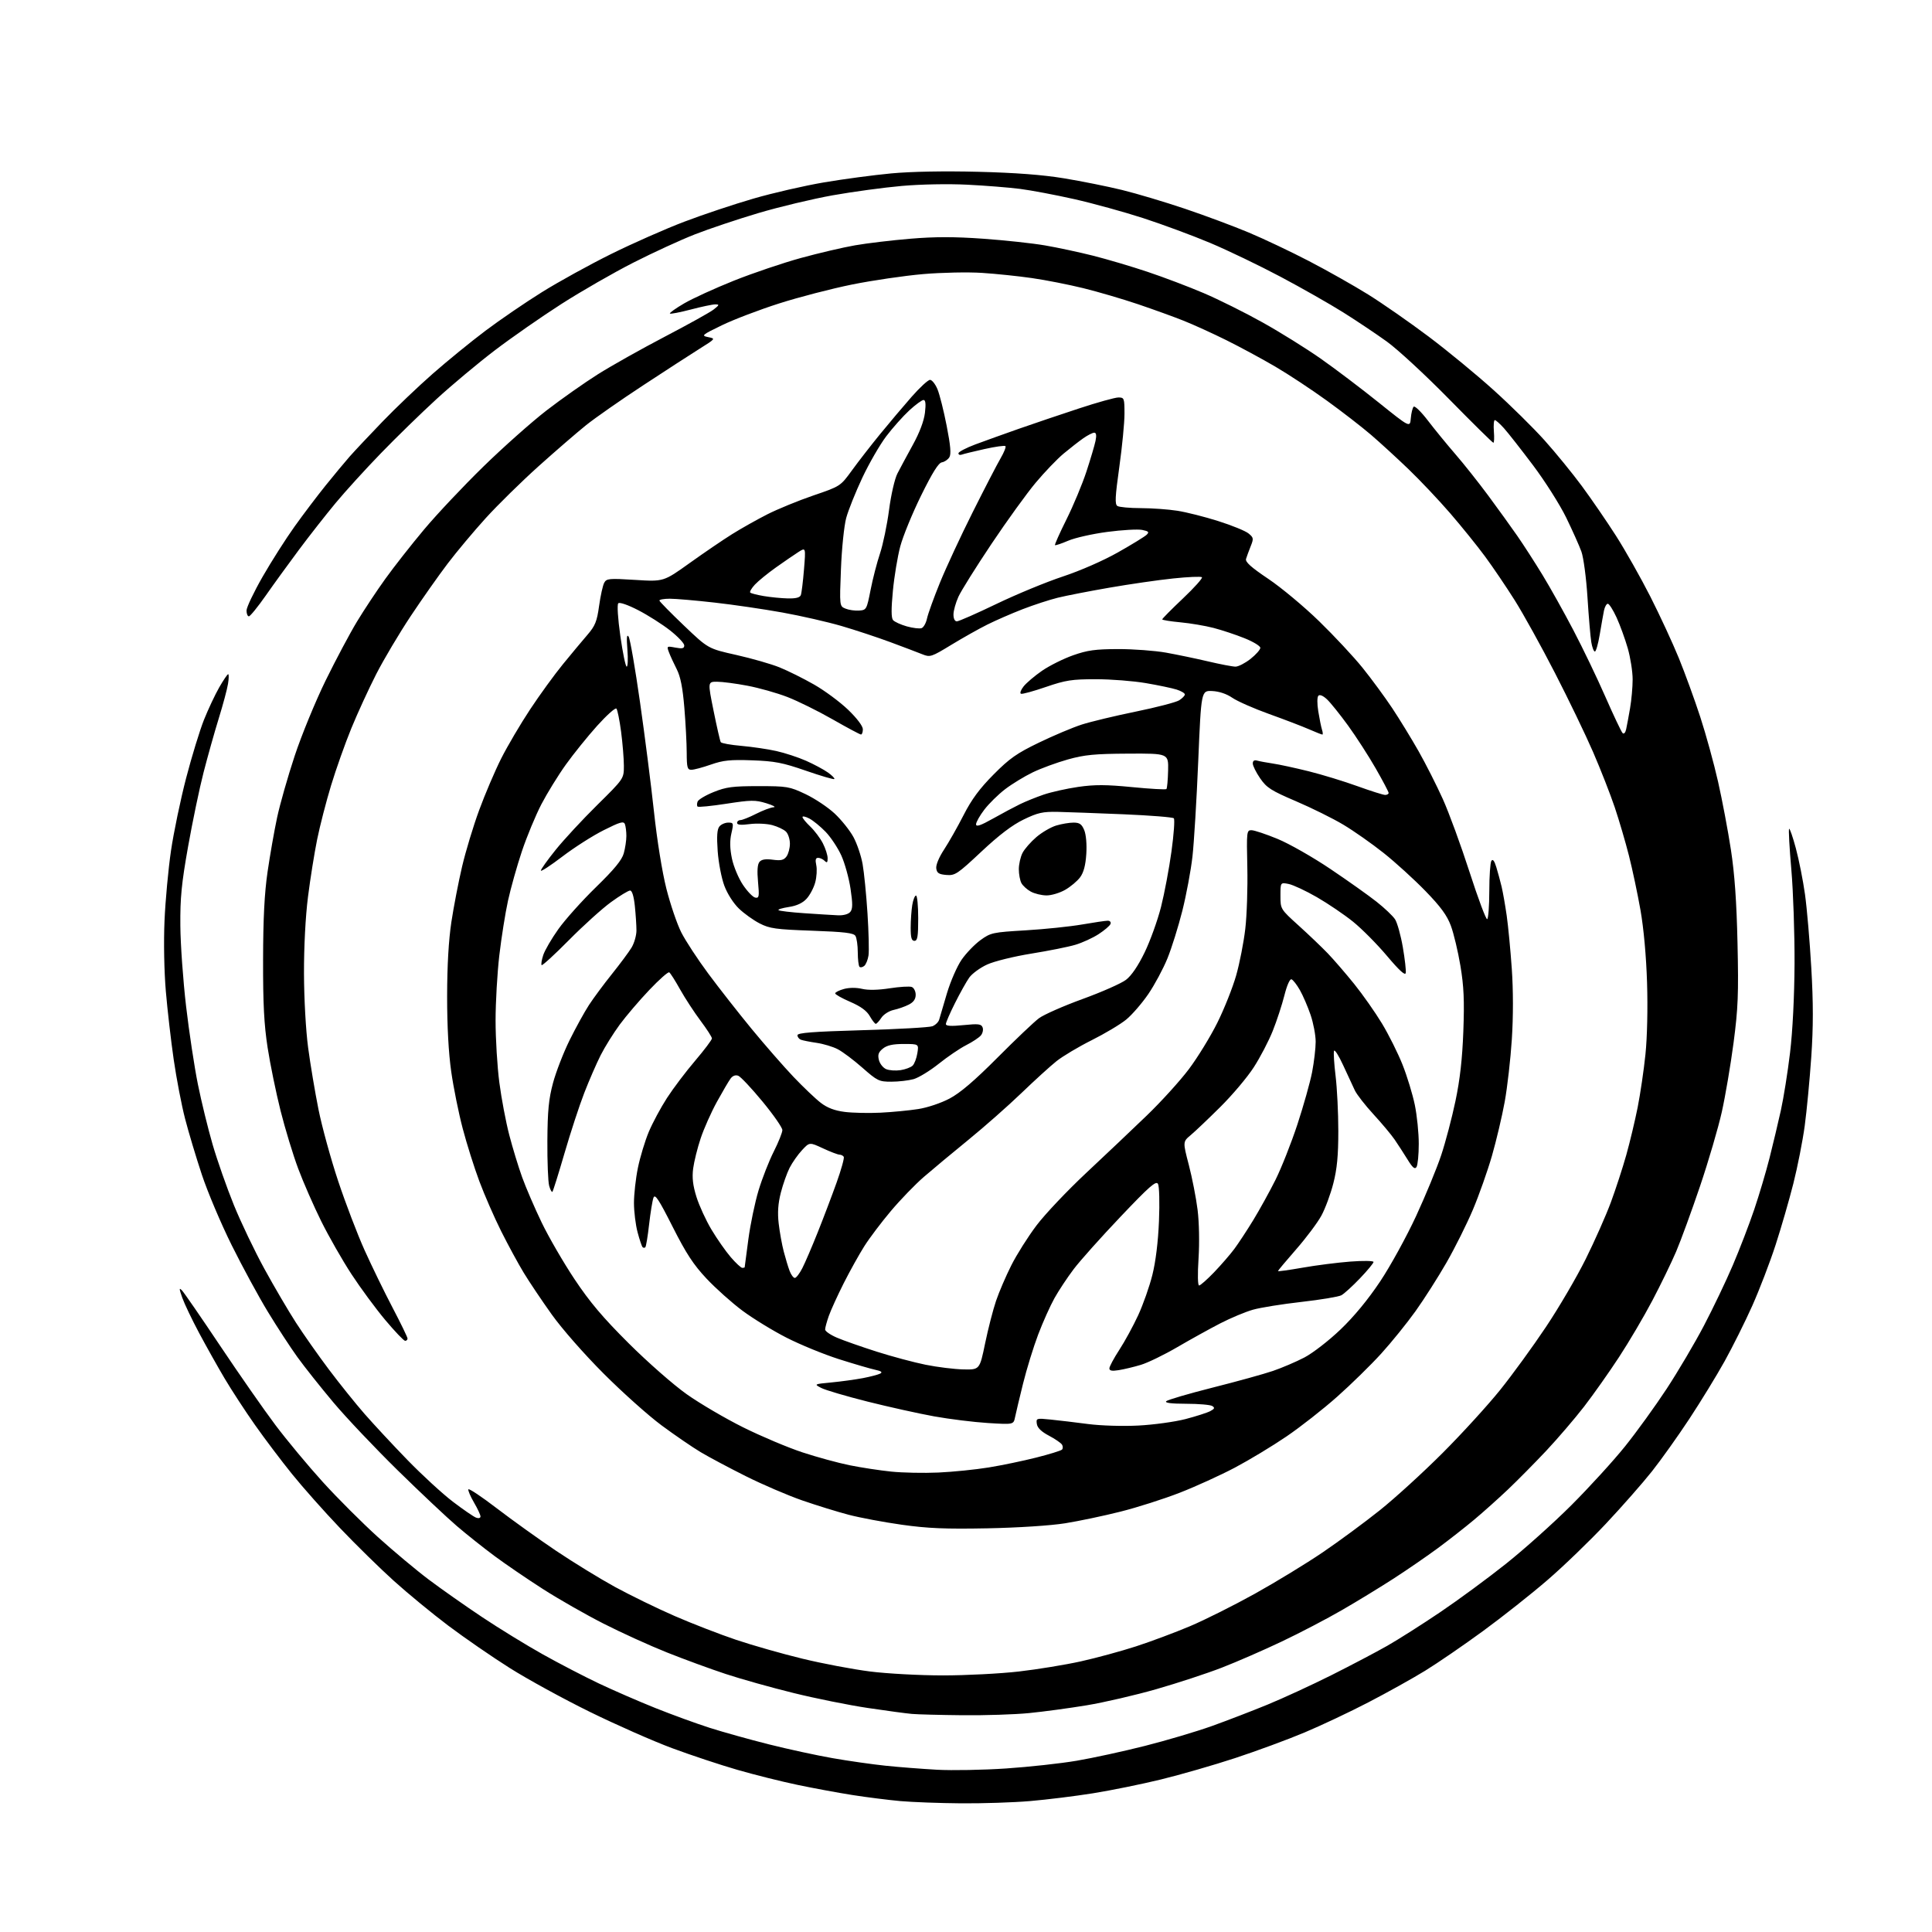 <?xml version="1.0" encoding="UTF-8" standalone="no"?>
<svg 
  version="1.1" 
  xmlns="http://www.w3.org/2000/svg" 
  xmlns:xlink="http://www.w3.org/1999/xlink" 
  xmlns:svg="http://www.w3.org/2000/svg"
  xmlns:rdf="http://www.w3.org/1999/02/22-rdf-syntax-ns#"
  xmlns:cc="http://creativecommons.org/ns#"
  xmlns:dc="http://purl.org/dc/elements/1.1/"
  viewBox="0 0 768 768"
  width="768"
  height="768"
>
<style>svg {background-color: white; }</style>"
<path stroke="none" fill="black" fill-rule="evenodd" d="M382.00,716.85C373.48,716.78 362.64,716.38 357.91,715.96C353.19,715.53 344.64,714.46 338.91,713.56C333.19,712.66 323.32,710.84 317.00,709.51C310.68,708.19 299.95,705.51 293.17,703.55C286.40,701.60 274.70,697.72 267.17,694.92C259.65,692.13 244.95,685.64 234.50,680.51C224.05,675.38 209.72,667.54 202.66,663.08C195.59,658.62 184.60,651.04 178.22,646.24C171.84,641.43 162.10,633.42 156.56,628.42C151.03,623.43 141.39,613.98 135.15,607.42C128.90,600.87 120.32,591.20 116.08,585.94C111.83,580.68 105.21,571.91 101.36,566.44C97.51,560.97 92.09,552.67 89.32,548.00C86.55,543.33 81.98,535.17 79.15,529.88C76.32,524.58 73.31,518.28 72.46,515.88C71.16,512.17 71.14,511.73 72.37,513.00C73.17,513.83 79.99,523.73 87.53,535.00C95.07,546.27 104.95,560.45 109.50,566.50C114.05,572.55 122.53,582.74 128.34,589.14C134.15,595.54 143.99,605.37 150.20,610.99C156.42,616.60 165.55,624.24 170.50,627.96C175.45,631.68 184.99,638.38 191.69,642.85C198.40,647.32 209.19,653.95 215.68,657.58C222.16,661.21 232.20,666.42 237.99,669.17C243.77,671.91 253.90,676.32 260.50,678.96C267.10,681.60 276.83,685.15 282.12,686.84C287.41,688.53 297.98,691.48 305.62,693.40C313.25,695.32 324.68,697.80 331.00,698.90C337.32,700.01 346.77,701.35 352.00,701.90C357.23,702.45 366.45,703.16 372.50,703.50C378.55,703.83 390.93,703.60 400.00,702.99C409.07,702.38 421.68,701.00 428.00,699.92C434.32,698.85 446.52,696.20 455.09,694.03C463.67,691.86 475.59,688.32 481.59,686.18C487.59,684.03 497.60,680.18 503.82,677.63C510.05,675.07 521.52,669.78 529.31,665.88C537.10,661.97 547.08,656.72 551.49,654.21C555.89,651.70 565.37,645.68 572.55,640.83C579.72,635.99 591.48,627.34 598.67,621.61C605.86,615.89 617.54,605.43 624.62,598.36C631.70,591.28 641.30,580.77 645.94,575.00C650.58,569.23 658.06,558.87 662.57,552.00C667.07,545.12 673.72,533.87 677.32,527.00C680.93,520.12 686.10,509.32 688.80,502.99C691.50,496.67 695.34,486.70 697.32,480.84C699.30,474.98 702.04,465.76 703.41,460.35C704.78,454.93 706.80,446.45 707.90,441.49C709.00,436.54 710.65,426.19 711.57,418.49C712.60,409.91 713.29,396.18 713.36,383.00C713.41,371.18 712.84,354.40 712.09,345.73C711.33,337.05 710.93,329.74 711.20,329.47C711.46,329.21 712.67,332.71 713.89,337.25C715.11,341.79 716.74,350.00 717.51,355.50C718.28,361.00 719.41,374.11 720.01,384.64C720.83,398.70 720.83,408.13 720.01,420.14C719.39,429.14 718.22,441.45 717.41,447.50C716.59,453.55 714.55,463.90 712.88,470.50C711.21,477.10 708.03,488.10 705.80,494.95C703.58,501.80 699.42,512.64 696.56,519.05C693.70,525.45 688.75,535.37 685.57,541.10C682.39,546.82 676.08,557.12 671.55,564.00C667.02,570.88 660.33,580.27 656.68,584.88C653.03,589.49 644.79,598.87 638.36,605.71C631.93,612.56 621.46,622.66 615.08,628.15C608.71,633.65 597.20,642.75 589.50,648.38C581.80,654.01 571.45,661.11 566.50,664.15C561.55,667.19 551.42,672.83 544.00,676.68C536.58,680.54 525.10,685.95 518.50,688.72C511.90,691.50 499.52,696.05 491.00,698.86C482.48,701.66 469.19,705.49 461.48,707.37C453.77,709.25 441.62,711.72 434.48,712.86C427.34,714.00 416.10,715.39 409.50,715.95C402.90,716.52 390.52,716.92 382.00,716.85zM382.64,681.83C373.76,681.74 364.70,681.51 362.50,681.31C360.30,681.12 352.43,680.06 345.00,678.95C337.57,677.85 324.30,675.18 315.50,673.01C306.70,670.85 294.55,667.44 288.50,665.44C282.45,663.45 271.93,659.59 265.11,656.87C258.30,654.16 246.97,649.01 239.94,645.43C232.91,641.86 222.06,635.67 215.83,631.67C209.60,627.68 200.95,621.78 196.61,618.56C192.27,615.34 185.52,609.98 181.61,606.63C177.70,603.29 167.14,593.35 158.14,584.53C149.15,575.71 137.63,563.55 132.54,557.50C127.46,551.45 121.01,543.33 118.22,539.46C115.43,535.59 110.14,527.49 106.48,521.46C102.81,515.43 96.34,503.52 92.10,494.98C87.86,486.45 82.53,473.85 80.25,466.98C77.97,460.12 74.96,450.09 73.57,444.70C72.17,439.31 70.14,428.73 69.05,421.20C67.96,413.66 66.55,401.43 65.92,394.00C65.25,386.18 65.03,374.39 65.40,365.98C65.74,357.99 66.90,345.48 67.97,338.19C69.04,330.90 71.75,317.91 73.98,309.33C76.22,300.74 79.42,290.29 81.09,286.11C82.77,281.92 85.49,276.14 87.14,273.25C88.80,270.36 90.40,268.00 90.70,268.00C91.01,268.00 90.98,269.72 90.64,271.82C90.31,273.93 88.65,280.11 86.96,285.57C85.27,291.03 82.56,300.68 80.93,307.00C79.30,313.32 76.53,326.60 74.77,336.50C72.14,351.31 71.60,356.89 71.69,368.00C71.75,375.43 72.78,389.82 73.97,400.00C75.16,410.18 77.27,424.12 78.66,431.00C80.05,437.88 82.69,448.68 84.53,455.00C86.37,461.32 90.16,472.12 92.96,479.00C95.76,485.88 101.22,497.31 105.11,504.40C109.00,511.50 114.64,521.12 117.65,525.78C120.66,530.44 126.54,538.81 130.73,544.38C134.91,549.94 141.28,557.88 144.88,562.00C148.48,566.12 156.16,574.39 161.96,580.36C167.76,586.33 175.88,593.79 180.00,596.93C184.12,600.07 188.29,602.93 189.25,603.29C190.27,603.67 191.00,603.46 191.00,602.81C191.00,602.18 189.84,599.70 188.43,597.29C187.02,594.88 186.01,592.52 186.18,592.04C186.36,591.56 191.45,594.95 197.50,599.59C203.55,604.22 214.12,611.80 221.00,616.43C227.88,621.05 238.45,627.54 244.50,630.85C250.55,634.15 261.21,639.35 268.19,642.39C275.17,645.43 286.20,649.70 292.69,651.88C299.19,654.06 311.02,657.43 319.00,659.36C326.98,661.30 339.05,663.58 345.84,664.44C352.63,665.30 365.68,666.00 374.84,666.00C384.00,666.00 397.57,665.30 405.00,664.45C412.43,663.60 423.52,661.78 429.65,660.42C435.79,659.06 445.63,656.38 451.53,654.47C457.43,652.56 467.08,648.95 472.99,646.46C478.89,643.97 490.53,638.14 498.85,633.52C507.17,628.89 519.27,621.51 525.74,617.12C532.21,612.73 542.45,605.18 548.50,600.35C554.55,595.52 565.80,585.25 573.51,577.53C581.21,569.82 591.49,558.55 596.35,552.50C601.21,546.45 609.39,535.20 614.53,527.50C619.68,519.80 626.79,507.65 630.34,500.50C633.89,493.35 638.38,483.23 640.32,478.00C642.25,472.77 645.02,464.30 646.46,459.17C647.90,454.04 649.94,445.49 651.00,440.17C652.05,434.85 653.45,425.38 654.09,419.13C654.79,412.38 655.05,400.78 654.73,390.63C654.40,380.08 653.39,368.99 652.11,361.74C650.97,355.28 648.91,345.57 647.54,340.18C646.18,334.78 643.63,326.12 641.89,320.93C640.14,315.74 636.28,305.88 633.30,299.00C630.32,292.12 623.48,277.94 618.10,267.48C612.73,257.02 605.55,244.06 602.16,238.67C598.77,233.29 593.44,225.42 590.32,221.19C587.20,216.96 580.95,209.22 576.44,204.00C571.93,198.78 564.47,190.89 559.87,186.47C555.27,182.05 548.58,175.92 545.00,172.85C541.42,169.77 533.55,163.68 527.50,159.30C521.45,154.92 512.23,148.83 507.00,145.77C501.77,142.70 493.00,137.96 487.50,135.23C482.00,132.50 474.35,129.02 470.50,127.49C466.65,125.95 458.48,123.00 452.35,120.92C446.21,118.85 436.43,115.98 430.61,114.55C424.79,113.12 415.64,111.32 410.27,110.55C404.90,109.77 395.97,108.84 390.43,108.48C384.84,108.11 374.39,108.32 366.93,108.96C359.54,109.60 346.84,111.46 338.70,113.10C330.56,114.75 317.51,118.13 309.70,120.63C301.89,123.12 291.68,127.01 287.00,129.28C278.97,133.17 278.67,133.43 281.50,134.01C284.50,134.61 284.50,134.62 278.21,138.56C274.75,140.73 264.62,147.29 255.71,153.14C246.79,158.99 236.57,166.13 233.00,168.99C229.43,171.86 220.93,179.20 214.13,185.30C207.33,191.41 197.87,200.70 193.10,205.95C188.34,211.20 181.53,219.32 177.98,224.00C174.42,228.68 167.79,238.09 163.25,244.92C158.71,251.76 152.55,262.12 149.56,267.96C146.58,273.80 142.12,283.51 139.65,289.54C137.18,295.57 133.56,305.78 131.60,312.24C129.64,318.69 127.15,328.37 126.06,333.74C124.97,339.11 123.33,349.35 122.43,356.50C121.43,364.38 120.81,376.39 120.84,387.00C120.87,397.05 121.57,409.61 122.49,416.50C123.37,423.10 125.22,434.12 126.60,441.00C127.98,447.88 131.50,460.70 134.43,469.50C137.36,478.30 142.09,490.68 144.94,497.00C147.79,503.32 152.79,513.60 156.06,519.83C159.33,526.07 162.00,531.58 162.00,532.08C162.00,532.59 161.57,533.00 161.05,533.00C160.53,533.00 156.98,529.29 153.17,524.75C149.36,520.21 143.30,511.99 139.70,506.48C136.09,500.96 130.70,491.51 127.70,485.48C124.71,479.44 120.58,470.02 118.54,464.55C116.49,459.08 113.34,448.73 111.53,441.55C109.73,434.37 107.41,423.10 106.39,416.50C104.97,407.30 104.54,399.13 104.58,381.50C104.61,365.06 105.12,355.08 106.37,346.50C107.33,339.90 109.03,330.23 110.15,325.00C111.26,319.77 114.40,308.75 117.13,300.50C119.86,292.25 125.41,278.75 129.45,270.50C133.50,262.25 139.11,251.71 141.91,247.09C144.71,242.46 149.78,234.81 153.18,230.09C156.57,225.36 163.49,216.55 168.56,210.50C173.63,204.45 184.24,193.19 192.14,185.48C200.04,177.77 211.34,167.73 217.25,163.16C223.16,158.60 232.39,152.11 237.75,148.73C243.11,145.36 255.07,138.64 264.32,133.81C273.57,128.98 282.30,124.13 283.71,123.02C285.98,121.23 286.05,121.00 284.32,121.00C283.25,121.00 278.86,121.92 274.57,123.05C270.27,124.17 266.55,124.89 266.30,124.64C266.05,124.39 268.58,122.58 271.92,120.63C275.25,118.67 284.17,114.60 291.74,111.57C299.31,108.55 311.30,104.49 318.38,102.55C325.46,100.61 335.14,98.34 339.88,97.52C344.62,96.69 354.51,95.51 361.86,94.90C371.68,94.08 379.37,94.08 390.86,94.90C399.46,95.51 410.55,96.71 415.50,97.57C420.45,98.42 429.00,100.26 434.50,101.64C440.00,103.03 449.72,105.90 456.11,108.04C462.49,110.17 472.58,113.99 478.52,116.53C484.47,119.07 494.99,124.31 501.91,128.18C508.84,132.04 519.23,138.52 525.00,142.56C530.77,146.61 541.12,154.44 548.00,159.97C560.50,170.01 560.50,170.01 560.82,166.26C560.99,164.19 561.50,162.13 561.95,161.67C562.39,161.21 564.94,163.69 567.60,167.17C570.26,170.65 575.17,176.65 578.50,180.50C581.84,184.35 587.73,191.78 591.60,197.00C595.46,202.22 600.66,209.43 603.14,213.00C605.62,216.57 610.12,223.55 613.14,228.50C616.16,233.45 621.70,243.35 625.44,250.50C629.19,257.65 634.92,269.57 638.17,277.00C641.43,284.42 644.50,290.90 644.99,291.39C645.52,291.92 646.11,291.31 646.42,289.89C646.71,288.58 647.41,284.83 647.97,281.57C648.54,278.30 649.00,273.13 649.00,270.06C649.00,267.00 648.13,261.45 647.07,257.73C646.00,254.01 644.00,248.50 642.62,245.48C641.24,242.47 639.67,240.00 639.13,240.00C638.60,240.00 637.91,241.24 637.60,242.75C637.30,244.26 636.54,248.54 635.92,252.25C635.30,255.96 634.43,259.00 633.99,259.00C633.54,259.00 632.90,257.31 632.56,255.25C632.22,253.19 631.54,245.20 631.05,237.50C630.56,229.76 629.48,221.61 628.63,219.26C627.79,216.93 625.07,210.86 622.59,205.76C620.11,200.67 614.19,191.32 609.44,185.00C604.68,178.68 599.48,172.04 597.87,170.25C596.27,168.46 594.62,167.00 594.22,167.00C593.82,167.00 593.65,169.02 593.84,171.50C594.04,173.97 593.95,176.00 593.64,176.00C593.32,176.00 585.42,168.21 576.07,158.69C566.72,149.16 555.57,138.85 551.28,135.77C547.00,132.69 539.20,127.47 533.95,124.18C528.70,120.88 517.52,114.52 509.10,110.05C500.68,105.58 488.10,99.53 481.14,96.60C474.18,93.67 462.19,89.23 454.50,86.73C446.80,84.23 434.43,80.82 427.00,79.15C419.57,77.48 409.90,75.65 405.50,75.09C401.10,74.53 391.65,73.77 384.50,73.42C377.02,73.04 365.98,73.25 358.50,73.91C351.35,74.54 338.98,76.22 331.00,77.64C323.02,79.07 309.75,82.24 301.50,84.69C293.25,87.14 281.92,90.94 276.31,93.13C270.71,95.31 259.68,100.38 251.81,104.38C243.94,108.38 231.04,115.79 223.15,120.85C215.26,125.90 203.36,134.20 196.69,139.27C190.03,144.35 179.61,153.05 173.54,158.62C167.47,164.18 157.54,173.85 151.47,180.12C145.40,186.38 137.26,195.32 133.38,200.00C129.50,204.68 122.97,213.00 118.87,218.50C114.77,224.00 108.81,232.21 105.64,236.75C102.46,241.29 99.44,245.00 98.93,245.00C98.42,245.00 98.00,243.96 98.00,242.70C98.00,241.43 100.89,235.37 104.42,229.21C107.95,223.06 113.67,214.09 117.12,209.27C120.57,204.44 126.11,197.12 129.43,193.00C132.75,188.88 137.05,183.70 138.98,181.50C140.92,179.30 146.78,173.07 152.00,167.65C157.22,162.23 166.22,153.65 172.00,148.58C177.78,143.51 187.19,135.83 192.92,131.52C198.65,127.20 208.78,120.28 215.42,116.14C222.06,112.00 234.47,105.16 243.00,100.94C251.53,96.72 264.57,90.96 272.00,88.14C279.43,85.31 291.80,81.18 299.50,78.95C307.20,76.71 319.80,73.82 327.50,72.51C335.20,71.20 347.25,69.59 354.28,68.93C362.23,68.19 375.29,67.95 388.78,68.29C403.63,68.66 414.46,69.48 423.00,70.89C429.88,72.02 440.23,74.10 446.00,75.51C451.77,76.92 463.02,80.28 471.00,82.97C478.98,85.66 490.41,89.92 496.41,92.44C502.40,94.95 513.20,100.07 520.41,103.82C527.61,107.56 538.16,113.52 543.85,117.06C549.54,120.60 560.34,128.12 567.85,133.76C575.36,139.40 587.02,149.00 593.77,155.10C600.52,161.19 609.62,170.17 613.99,175.05C618.37,179.93 625.04,188.11 628.81,193.21C632.58,198.32 638.69,207.22 642.39,213.00C646.08,218.78 652.21,229.62 656.01,237.10C659.81,244.58 664.91,255.60 667.36,261.60C669.80,267.59 673.64,278.12 675.88,285.00C678.13,291.88 681.31,303.46 682.96,310.75C684.61,318.04 686.90,330.19 688.06,337.75C689.55,347.45 690.32,358.42 690.69,375.00C691.14,395.17 690.92,400.77 689.12,414.50C687.96,423.30 685.86,435.68 684.45,442.00C683.04,448.32 679.15,461.60 675.80,471.50C672.45,481.40 668.17,493.10 666.30,497.50C664.42,501.90 660.16,510.68 656.83,517.00C653.50,523.33 647.54,533.45 643.57,539.50C639.61,545.55 633.37,554.38 629.71,559.13C626.04,563.87 619.30,571.74 614.72,576.63C610.13,581.51 603.26,588.46 599.44,592.09C595.62,595.71 589.58,601.12 586.00,604.11C582.42,607.11 575.97,612.16 571.66,615.35C567.34,618.54 559.45,623.97 554.12,627.42C548.78,630.87 539.49,636.55 533.46,640.03C527.43,643.52 516.65,649.15 509.50,652.54C502.35,655.94 491.65,660.61 485.71,662.91C479.78,665.21 468.08,669.05 459.71,671.45C451.35,673.85 438.88,676.74 432.00,677.88C425.12,679.02 414.84,680.41 409.14,680.97C403.45,681.54 391.52,681.92 382.64,681.83zM392.50,607.53C375.81,607.85 368.83,607.56 358.50,606.11C351.35,605.10 341.85,603.32 337.38,602.15C332.92,600.98 324.59,598.41 318.88,596.43C313.17,594.45 303.10,590.12 296.50,586.82C289.90,583.52 281.80,579.21 278.50,577.24C275.20,575.26 268.23,570.49 263.00,566.62C257.77,562.75 247.41,553.49 239.97,546.04C232.22,538.28 223.39,528.23 219.31,522.50C215.38,517.00 210.38,509.55 208.19,505.94C206.00,502.33 201.97,494.91 199.23,489.44C196.49,483.97 192.59,475.04 190.55,469.58C188.51,464.13 185.53,454.68 183.93,448.58C182.32,442.49 180.27,432.32 179.37,426.00C178.31,418.59 177.73,407.92 177.74,396.00C177.75,383.88 178.34,373.71 179.43,366.50C180.35,360.45 182.26,350.55 183.68,344.50C185.10,338.45 188.16,328.32 190.49,322.00C192.81,315.68 196.75,306.45 199.24,301.50C201.74,296.55 206.91,287.77 210.73,282.00C214.54,276.23 220.43,268.12 223.80,264.00C227.17,259.88 231.55,254.62 233.54,252.32C236.59,248.78 237.30,247.03 238.15,240.85C238.71,236.84 239.62,232.72 240.17,231.69C241.09,229.96 242.04,229.87 252.49,230.52C263.80,231.23 263.80,231.23 274.15,223.82C279.84,219.75 287.44,214.57 291.03,212.33C294.62,210.08 300.92,206.54 305.03,204.45C309.14,202.37 317.36,199.00 323.29,196.97C334.08,193.29 334.08,193.29 338.73,186.89C341.28,183.38 346.31,176.90 349.91,172.50C353.51,168.10 359.11,161.46 362.37,157.75C365.63,154.04 368.92,151.00 369.70,151.00C370.47,151.00 371.80,152.66 372.65,154.70C373.50,156.73 375.15,163.27 376.31,169.24C377.88,177.24 378.15,180.54 377.37,181.79C376.78,182.73 375.44,183.63 374.40,183.79C373.07,183.99 370.61,187.93 366.15,196.99C362.66,204.09 358.93,213.18 357.87,217.20C356.80,221.21 355.48,229.16 354.94,234.86C354.25,242.03 354.26,245.61 354.99,246.49C355.57,247.18 358.04,248.31 360.48,249.00C362.93,249.68 365.58,249.99 366.37,249.69C367.16,249.38 368.13,247.64 368.51,245.82C368.90,243.99 371.20,237.62 373.63,231.65C376.06,225.68 381.91,213.08 386.64,203.65C391.36,194.22 396.36,184.57 397.74,182.20C399.12,179.84 399.99,177.65 399.68,177.34C399.36,177.03 395.61,177.55 391.33,178.51C387.05,179.46 382.97,180.46 382.27,180.73C381.57,180.99 381.00,180.76 381.00,180.19C381.00,179.63 384.04,178.04 387.75,176.65C391.46,175.27 399.23,172.48 405.00,170.45C410.77,168.43 421.50,164.80 428.84,162.39C436.18,159.97 443.26,158.00 444.59,158.00C446.89,158.00 447.00,158.30 447.00,164.51C447.00,168.09 446.07,177.61 444.94,185.66C443.27,197.59 443.13,200.47 444.19,201.14C444.91,201.60 449.10,201.98 453.50,201.99C457.90,202.00 464.43,202.47 468.00,203.03C471.57,203.58 478.90,205.43 484.28,207.14C489.66,208.84 495.06,211.04 496.28,212.03C498.33,213.69 498.40,214.08 497.16,217.16C496.43,219.00 495.60,221.25 495.32,222.16C494.95,223.38 497.28,225.48 504.16,230.10C509.30,233.55 518.39,241.13 524.36,246.94C530.34,252.75 538.13,261.10 541.67,265.50C545.21,269.90 550.50,277.10 553.43,281.50C556.35,285.90 561.07,293.61 563.92,298.63C566.76,303.65 571.09,312.20 573.54,317.63C575.99,323.06 580.78,336.14 584.18,346.69C587.59,357.25 590.74,365.66 591.19,365.38C591.63,365.11 592.01,360.07 592.02,354.19C592.02,348.31 592.40,342.92 592.84,342.22C593.40,341.35 594.03,342.15 594.81,344.72C595.45,346.80 596.39,350.30 596.92,352.50C597.44,354.70 598.35,359.88 598.94,364.00C599.53,368.12 600.44,377.62 600.96,385.09C601.55,393.53 601.56,404.14 600.98,413.09C600.47,421.02 599.19,432.23 598.14,438.00C597.09,443.77 594.80,453.45 593.06,459.50C591.31,465.55 587.91,475.17 585.49,480.89C583.07,486.60 578.36,496.05 575.01,501.89C571.66,507.72 566.12,516.41 562.70,521.20C559.28,525.98 553.14,533.58 549.05,538.08C544.96,542.59 537.09,550.29 531.56,555.20C526.03,560.12 516.95,567.24 511.39,571.02C505.83,574.81 496.60,580.38 490.89,583.40C485.17,586.42 475.32,590.91 469.00,593.37C462.68,595.84 452.06,599.23 445.40,600.90C438.75,602.58 428.85,604.66 423.40,605.53C417.65,606.45 404.69,607.29 392.50,607.53zM373.00,585.36C378.77,585.10 387.77,584.19 393.00,583.34C398.23,582.49 406.75,580.72 411.94,579.40C417.13,578.09 421.73,576.67 422.15,576.25C422.57,575.83 422.58,574.94 422.17,574.27C421.75,573.60 419.41,571.99 416.96,570.70C413.96,569.12 412.39,567.59 412.16,566.03C411.83,563.77 411.98,563.72 417.66,564.30C420.87,564.62 427.55,565.42 432.50,566.07C437.63,566.74 446.23,567.00 452.50,566.68C458.55,566.37 466.98,565.21 471.23,564.11C475.48,563.00 479.93,561.57 481.11,560.94C482.83,560.02 482.99,559.61 481.89,558.91C481.12,558.43 476.47,558.02 471.55,558.02C465.58,558.01 462.93,557.67 463.60,557.00C464.15,556.45 472.45,554.02 482.05,551.59C491.65,549.17 502.43,546.19 506.00,544.97C509.57,543.75 515.20,541.35 518.50,539.63C521.83,537.89 528.23,532.94 532.87,528.50C538.27,523.34 543.86,516.55 548.64,509.38C552.72,503.26 559.15,491.56 562.93,483.38C566.71,475.20 571.21,464.30 572.91,459.16C574.62,454.03 577.17,444.35 578.57,437.66C580.37,429.09 581.29,420.89 581.70,409.91C582.15,397.65 581.90,392.10 580.54,383.93C579.58,378.21 577.88,371.06 576.75,368.02C575.21,363.86 572.70,360.44 566.60,354.16C562.14,349.57 554.67,342.77 550.00,339.06C545.33,335.35 538.12,330.29 534.00,327.83C529.88,325.36 521.41,321.17 515.19,318.51C505.27,314.27 503.51,313.15 500.94,309.41C499.32,307.06 498.00,304.40 498.00,303.50C498.00,302.42 498.59,302.03 499.75,302.36C500.71,302.63 503.52,303.15 506.00,303.52C508.48,303.88 514.89,305.27 520.25,306.60C525.61,307.94 534.32,310.60 539.61,312.52C544.91,314.43 549.86,316.00 550.62,316.00C551.38,316.00 552.00,315.64 552.00,315.21C552.00,314.77 549.69,310.38 546.87,305.46C544.05,300.53 539.11,292.88 535.90,288.45C532.69,284.03 528.92,279.33 527.52,278.02C525.96,276.55 524.63,275.99 524.08,276.56C523.56,277.11 523.54,279.72 524.04,282.79C524.51,285.71 525.17,288.97 525.51,290.04C525.86,291.12 525.92,292.00 525.65,292.00C525.38,292.00 522.99,291.05 520.33,289.89C517.67,288.73 510.55,286.00 504.50,283.83C498.45,281.66 491.87,278.76 489.88,277.39C487.59,275.82 484.64,274.83 481.88,274.70C477.50,274.50 477.50,274.50 476.32,302.50C475.68,317.90 474.64,335.00 474.02,340.50C473.40,346.00 471.59,355.68 470.01,362.00C468.42,368.32 465.75,376.87 464.07,380.99C462.39,385.12 458.97,391.49 456.46,395.17C453.94,398.84 450.00,403.40 447.69,405.29C445.38,407.19 439.21,410.87 433.99,413.48C428.77,416.09 422.48,419.84 420.00,421.81C417.52,423.78 411.23,429.51 406.00,434.54C400.77,439.57 391.32,447.91 385.00,453.06C378.68,458.21 370.70,464.85 367.27,467.82C363.84,470.78 357.95,476.88 354.17,481.36C350.39,485.84 345.63,492.14 343.59,495.37C341.54,498.60 337.86,505.22 335.40,510.08C332.95,514.95 330.28,520.80 329.47,523.09C328.66,525.38 328.00,527.81 328.00,528.50C328.00,529.19 330.14,530.66 332.75,531.77C335.36,532.88 342.45,535.37 348.50,537.30C354.55,539.23 363.31,541.57 367.96,542.51C372.62,543.45 379.35,544.28 382.93,544.36C389.43,544.50 389.43,544.50 391.60,534.00C392.79,528.23 394.75,520.63 395.94,517.12C397.13,513.61 399.86,507.26 402.00,503.01C404.13,498.76 408.64,491.62 412.01,487.15C415.38,482.68 424.28,473.28 431.78,466.26C439.28,459.24 450.09,449.00 455.80,443.50C461.52,438.00 469.05,429.70 472.55,425.06C476.04,420.43 481.15,412.10 483.91,406.56C486.66,401.03 490.03,392.55 491.40,387.73C492.77,382.91 494.40,374.58 495.02,369.22C495.65,363.86 496.01,352.85 495.83,344.74C495.51,330.55 495.57,330.00 497.50,330.02C498.60,330.03 503.27,331.59 507.88,333.49C512.49,335.39 521.94,340.77 528.88,345.45C535.82,350.12 544.08,355.98 547.22,358.47C550.37,360.95 553.67,364.09 554.55,365.43C555.43,366.78 556.82,371.76 557.64,376.50C558.46,381.23 558.98,385.86 558.80,386.78C558.58,387.93 556.23,385.78 551.34,379.98C547.41,375.31 541.34,369.20 537.85,366.38C534.36,363.57 527.90,359.19 523.50,356.65C519.10,354.11 514.04,351.75 512.25,351.39C509.00,350.75 509.00,350.75 509.00,356.06C509.00,361.38 509.00,361.38 516.25,367.94C520.24,371.55 525.45,376.52 527.83,379.00C530.21,381.48 534.93,386.95 538.33,391.16C541.72,395.37 546.69,402.44 549.37,406.88C552.05,411.32 555.72,418.68 557.53,423.23C559.34,427.78 561.53,434.97 562.41,439.21C563.28,443.45 563.99,450.42 563.98,454.71C563.98,458.99 563.57,463.13 563.09,463.89C562.42,464.95 561.55,464.23 559.50,460.89C558.01,458.48 555.71,454.93 554.39,453.00C553.07,451.07 549.30,446.57 546.02,443.00C542.73,439.43 539.38,435.13 538.57,433.45C537.76,431.77 535.67,427.27 533.93,423.45C532.18,419.63 530.55,417.06 530.30,417.73C530.05,418.41 530.33,422.91 530.92,427.73C531.51,432.56 532.00,442.39 532.00,449.59C532.00,459.37 531.50,464.64 530.02,470.41C528.93,474.67 526.80,480.44 525.27,483.24C523.75,486.04 519.24,492.06 515.25,496.62C511.26,501.18 508.00,505.08 508.00,505.28C508.00,505.48 512.39,504.87 517.75,503.93C523.11,502.98 531.66,501.89 536.75,501.50C541.84,501.11 546.00,501.17 546.00,501.65C546.00,502.12 543.58,505.05 540.61,508.16C537.65,511.26 534.32,514.29 533.21,514.89C532.10,515.48 524.96,516.67 517.35,517.53C509.73,518.39 501.05,519.78 498.07,520.63C495.08,521.47 489.23,523.92 485.07,526.06C480.90,528.21 473.23,532.46 468.00,535.51C462.77,538.56 456.25,541.73 453.50,542.55C450.75,543.38 446.81,544.32 444.75,544.65C442.02,545.09 441.00,544.90 441.00,543.95C441.00,543.23 442.78,539.91 444.95,536.57C447.13,533.23 450.50,527.04 452.45,522.82C454.40,518.59 456.94,511.39 458.08,506.82C459.40,501.56 460.37,493.68 460.71,485.39C461.01,478.06 460.84,471.54 460.32,470.62C459.56,469.25 456.96,471.52 445.37,483.73C437.65,491.85 429.30,501.20 426.81,504.50C424.31,507.80 420.88,512.98 419.19,516.00C417.50,519.02 414.57,525.55 412.69,530.50C410.81,535.45 408.11,544.23 406.68,550.00C405.25,555.77 403.82,561.80 403.49,563.40C402.89,566.30 402.89,566.30 392.69,565.67C387.09,565.32 377.49,564.13 371.36,563.03C365.23,561.92 353.28,559.27 344.80,557.14C336.31,555.00 328.06,552.57 326.46,551.73C323.55,550.21 323.55,550.21 330.52,549.54C334.36,549.17 339.98,548.40 343.00,547.83C346.02,547.25 349.14,546.43 349.92,546.01C350.91,545.47 350.31,545.02 347.92,544.51C346.04,544.11 339.55,542.21 333.50,540.29C327.45,538.36 318.06,534.51 312.62,531.73C307.19,528.96 299.32,524.13 295.12,521.01C290.93,517.89 284.51,512.15 280.86,508.27C275.64,502.71 272.76,498.30 267.37,487.64C261.83,476.68 260.37,474.47 259.76,476.12C259.34,477.25 258.57,482.02 258.03,486.72C257.50,491.43 256.82,495.51 256.53,495.80C256.24,496.10 255.75,496.08 255.44,495.77C255.13,495.46 254.23,492.80 253.45,489.85C252.66,486.91 252.02,481.67 252.01,478.21C252.01,474.75 252.71,468.45 253.58,464.21C254.45,459.97 256.39,453.56 257.89,449.96C259.40,446.37 262.66,440.29 265.14,436.46C267.62,432.63 272.65,425.97 276.33,421.66C280.00,417.34 283.00,413.36 283.00,412.79C283.00,412.23 280.96,409.07 278.47,405.75C275.99,402.44 272.35,396.87 270.39,393.38C268.44,389.88 266.48,386.79 266.03,386.52C265.59,386.25 262.02,389.40 258.10,393.54C254.17,397.67 248.90,403.85 246.37,407.27C243.85,410.70 240.43,416.18 238.77,419.46C237.12,422.73 234.18,429.48 232.25,434.46C230.32,439.43 226.79,450.20 224.41,458.38C222.03,466.56 219.86,473.48 219.59,473.75C219.32,474.02 218.74,472.95 218.30,471.37C217.86,469.79 217.54,461.75 217.59,453.50C217.67,441.53 218.12,436.88 219.83,430.50C221.01,426.10 223.98,418.45 226.42,413.50C228.87,408.55 232.34,402.25 234.13,399.50C235.93,396.75 240.02,391.22 243.23,387.22C246.44,383.21 249.95,378.49 251.03,376.72C252.11,374.95 252.99,371.88 253.00,369.90C253.00,367.91 252.71,363.53 252.36,360.15C251.95,356.25 251.26,354.00 250.47,354.00C249.78,354.00 246.36,356.08 242.86,358.63C239.36,361.17 231.85,367.96 226.16,373.71C220.48,379.45 215.59,383.93 215.31,383.65C215.03,383.36 215.32,381.57 215.95,379.65C216.58,377.74 219.28,373.10 221.96,369.34C224.63,365.58 231.34,358.09 236.87,352.70C244.21,345.55 247.21,341.89 247.96,339.20C248.53,337.16 248.99,334.07 248.99,332.33C249.00,330.59 248.73,328.47 248.41,327.62C247.91,326.33 246.51,326.73 239.95,330.03C235.62,332.20 228.24,336.91 223.54,340.50C218.84,344.08 215.00,346.59 215.00,346.07C215.00,345.55 217.65,341.84 220.89,337.82C224.13,333.79 231.55,325.78 237.39,320.02C248.00,309.54 248.00,309.54 248.00,304.43C248.00,301.62 247.50,295.53 246.90,290.91C246.29,286.28 245.45,282.13 245.03,281.68C244.61,281.23 241.17,284.31 237.38,288.51C233.60,292.72 228.00,299.66 224.94,303.93C221.88,308.20 217.50,315.31 215.20,319.72C212.91,324.14 209.42,332.55 207.46,338.40C205.50,344.26 203.02,353.09 201.94,358.03C200.86,362.97 199.31,372.74 198.49,379.75C197.67,386.76 197.00,398.43 197.00,405.69C197.00,412.96 197.67,424.05 198.50,430.34C199.32,436.63 201.09,445.99 202.43,451.14C203.77,456.30 206.08,463.87 207.56,467.97C209.04,472.08 212.53,480.17 215.31,485.95C218.09,491.73 223.97,501.86 228.37,508.48C234.47,517.63 239.61,523.72 249.94,534.01C257.47,541.51 267.72,550.51 273.00,554.24C278.23,557.94 288.35,563.88 295.50,567.43C302.65,570.98 313.23,575.44 319.00,577.34C324.77,579.24 333.21,581.54 337.75,582.46C342.29,583.38 349.71,584.51 354.25,584.98C358.79,585.45 367.23,585.62 373.00,585.36zM476.66,511.00C477.16,511.00 479.84,508.64 482.62,505.75C485.39,502.86 489.00,498.70 490.64,496.50C492.28,494.30 495.68,489.12 498.20,485.00C500.71,480.88 504.69,473.68 507.03,469.00C509.36,464.32 513.28,454.43 515.73,447.00C518.17,439.57 520.81,430.20 521.59,426.16C522.36,422.13 523.00,416.70 523.00,414.11C523.00,411.51 522.09,406.71 520.98,403.44C519.87,400.17 517.95,395.73 516.73,393.58C515.50,391.42 514.00,389.49 513.38,389.29C512.73,389.07 511.55,391.75 510.56,395.71C509.62,399.44 507.54,405.80 505.93,409.82C504.32,413.85 500.92,420.37 498.37,424.30C495.83,428.24 489.87,435.30 485.12,440.01C480.38,444.71 475.08,449.76 473.34,451.21C470.17,453.86 470.17,453.86 472.58,463.10C473.90,468.18 475.47,476.20 476.06,480.92C476.68,485.90 476.84,494.01 476.44,500.25C476.03,506.57 476.12,511.00 476.66,511.00zM315.95,508.00C316.51,508.00 317.85,506.25 318.94,504.11C320.04,501.97 322.79,495.56 325.06,489.86C327.34,484.16 330.71,475.27 332.56,470.10C334.41,464.93 335.69,460.31 335.41,459.85C335.12,459.38 334.35,459.00 333.69,458.99C333.04,458.98 330.09,457.86 327.15,456.49C321.80,454.00 321.80,454.00 318.83,457.19C317.19,458.94 314.98,462.09 313.90,464.19C312.83,466.29 311.25,470.75 310.39,474.11C309.29,478.43 309.04,482.02 309.54,486.36C309.93,489.74 310.83,494.75 311.55,497.50C312.27,500.25 313.32,503.74 313.90,505.25C314.48,506.76 315.40,508.00 315.95,508.00zM295.08,504.00C295.59,504.00 296.01,503.89 296.02,503.75C296.03,503.61 296.69,498.63 297.48,492.69C298.27,486.74 300.10,477.96 301.54,473.19C302.99,468.41 305.71,461.46 307.59,457.75C309.46,454.04 311.00,450.20 311.00,449.22C311.00,448.24 307.44,443.13 303.10,437.87C298.75,432.60 294.42,427.99 293.47,427.63C292.39,427.21 291.26,427.62 290.43,428.73C289.70,429.70 287.25,433.88 284.98,438.00C282.72,442.12 279.81,448.65 278.53,452.50C277.24,456.35 275.90,461.75 275.54,464.50C275.07,468.14 275.42,471.20 276.85,475.78C277.93,479.24 280.61,485.09 282.82,488.78C285.03,492.48 288.48,497.41 290.49,499.75C292.51,502.09 294.57,504.00 295.08,504.00zM350.00,442.31C354.68,442.08 361.42,441.43 364.99,440.87C368.68,440.30 374.09,438.48 377.49,436.68C381.70,434.45 387.39,429.59 396.50,420.44C403.65,413.26 411.07,406.20 413.00,404.77C414.93,403.33 422.73,399.89 430.35,397.12C437.97,394.35 445.73,390.92 447.59,389.50C449.79,387.82 452.41,383.97 455.02,378.58C457.24,373.99 460.16,365.88 461.52,360.54C462.87,355.20 464.75,345.26 465.68,338.45C466.62,331.63 467.04,325.71 466.61,325.28C466.19,324.85 457.21,324.14 446.67,323.69C436.13,323.25 424.35,322.82 420.50,322.73C414.51,322.61 412.56,323.04 406.93,325.76C402.41,327.94 397.17,331.92 390.13,338.52C380.59,347.47 379.65,348.09 376.20,347.81C373.22,347.56 372.44,347.06 372.18,345.22C371.98,343.87 373.25,340.80 375.28,337.72C377.16,334.85 380.66,328.68 383.05,324.00C386.23,317.77 389.41,313.47 394.95,307.89C401.30,301.48 404.17,299.46 413.00,295.20C418.77,292.41 426.43,289.18 430.00,288.03C433.57,286.88 443.25,284.56 451.50,282.87C459.75,281.18 467.51,279.16 468.75,278.38C469.99,277.59 471.00,276.55 471.00,276.05C471.00,275.56 469.54,274.69 467.75,274.12C465.96,273.55 460.45,272.39 455.50,271.55C450.55,270.70 441.60,270.00 435.62,270.00C426.08,270.00 423.64,270.38 415.81,273.06C410.90,274.75 406.43,275.98 405.87,275.79C405.31,275.60 405.77,274.30 406.88,272.88C407.99,271.47 411.30,268.66 414.24,266.63C417.18,264.61 422.72,261.85 426.54,260.50C432.29,258.47 435.41,258.04 444.50,258.02C450.55,258.01 459.10,258.65 463.50,259.43C467.90,260.22 475.45,261.79 480.29,262.93C485.12,264.07 490.01,265.00 491.14,265.00C492.28,265.00 494.96,263.61 497.11,261.92C499.25,260.22 501.00,258.24 501.00,257.52C501.00,256.80 498.15,255.07 494.66,253.68C491.18,252.28 485.65,250.45 482.37,249.60C479.09,248.75 473.17,247.75 469.21,247.38C465.24,247.01 462.00,246.48 462.00,246.21C462.00,245.93 465.70,242.19 470.22,237.91C474.75,233.62 478.15,229.82 477.79,229.46C477.44,229.10 472.27,229.32 466.32,229.95C460.37,230.57 448.98,232.22 441.00,233.61C433.02,234.99 423.80,236.79 420.50,237.60C417.20,238.41 410.90,240.47 406.50,242.17C402.10,243.88 395.80,246.62 392.50,248.27C389.20,249.91 382.76,253.54 378.18,256.32C370.25,261.16 369.72,261.33 366.68,260.10C364.93,259.39 359.23,257.23 354.00,255.29C348.77,253.35 340.00,250.45 334.50,248.84C329.00,247.24 318.43,244.82 311.00,243.48C303.57,242.14 291.43,240.36 284.00,239.53C276.57,238.69 268.59,238.00 266.25,238.00C263.91,238.00 262.06,238.34 262.13,238.75C262.21,239.16 266.60,243.63 271.88,248.67C281.50,257.85 281.50,257.85 292.67,260.35C298.81,261.73 306.56,263.95 309.90,265.30C313.23,266.65 319.41,269.72 323.62,272.13C327.83,274.53 333.91,279.04 337.14,282.14C340.65,285.52 343.00,288.63 343.00,289.89C343.00,291.05 342.66,291.99 342.25,291.98C341.84,291.97 336.77,289.27 331.00,285.97C325.23,282.67 317.12,278.66 313.00,277.07C308.88,275.47 301.74,273.46 297.14,272.59C292.54,271.71 287.10,271.00 285.05,271.00C281.32,271.00 281.32,271.00 283.67,282.61C284.96,288.99 286.24,294.58 286.51,295.02C286.79,295.47 290.50,296.13 294.76,296.50C299.02,296.88 305.25,297.79 308.62,298.55C311.99,299.30 317.30,301.04 320.42,302.42C323.54,303.80 327.45,305.90 329.11,307.08C330.76,308.25 331.91,309.42 331.66,309.68C331.41,309.93 326.32,308.44 320.35,306.37C311.09,303.16 307.96,302.56 299.00,302.24C290.29,301.93 287.49,302.22 282.59,303.93C279.34,305.07 275.86,306.00 274.84,306.00C273.24,306.00 273.00,305.14 272.98,299.25C272.97,295.54 272.55,287.47 272.04,281.33C271.38,273.37 270.51,268.97 269.02,266.04C267.87,263.78 266.48,260.77 265.94,259.35C264.98,256.82 265.03,256.78 268.48,257.43C271.26,257.95 272.00,257.77 272.00,256.56C272.00,255.72 269.45,253.03 266.34,250.58C263.22,248.14 257.52,244.52 253.67,242.54C249.57,240.43 246.30,239.30 245.78,239.82C245.25,240.35 245.60,245.75 246.60,252.86C247.55,259.54 248.68,265.00 249.12,265.00C249.56,265.00 249.69,261.96 249.40,258.25C249.02,253.42 249.16,251.95 249.90,253.10C250.47,253.98 252.50,265.68 254.41,279.10C256.33,292.52 258.83,312.14 259.97,322.71C261.17,333.92 263.22,346.63 264.89,353.24C266.47,359.47 269.13,367.29 270.81,370.62C272.49,373.95 277.34,381.36 281.60,387.09C285.85,392.81 293.58,402.68 298.78,409.00C303.98,415.32 311.46,423.89 315.39,428.03C319.33,432.17 324.24,436.84 326.30,438.41C328.90,440.40 331.79,441.49 335.77,442.00C338.92,442.40 345.32,442.54 350.00,442.31zM354.31,429.99C349.44,430.00 348.75,429.66 342.81,424.43C339.34,421.37 334.93,418.06 333.00,417.07C331.07,416.07 327.30,414.94 324.62,414.55C321.94,414.16 319.13,413.60 318.37,413.31C317.62,413.02 317.00,412.22 317.00,411.52C317.00,410.56 323.07,410.09 342.72,409.52C356.87,409.12 369.43,408.41 370.63,407.95C371.84,407.49 373.06,406.30 373.34,405.31C373.62,404.31 375.01,399.61 376.42,394.86C377.84,390.11 380.46,384.10 382.25,381.51C384.04,378.92 387.42,375.41 389.76,373.71C393.83,370.76 394.59,370.60 407.76,369.82C415.32,369.37 425.39,368.32 430.14,367.50C434.90,366.67 439.50,366.00 440.36,366.00C441.24,366.00 441.72,366.57 441.44,367.29C441.17,368.01 439.04,369.82 436.72,371.33C434.40,372.84 430.25,374.74 427.50,375.56C424.75,376.39 416.88,377.96 410.00,379.07C403.02,380.20 395.25,382.11 392.41,383.41C389.61,384.69 386.40,387.04 385.28,388.62C384.17,390.20 381.62,394.75 379.63,398.73C377.63,402.70 376.00,406.46 376.00,407.08C376.00,407.87 378.06,408.00 382.99,407.50C388.93,406.90 390.08,407.04 390.60,408.41C390.95,409.30 390.64,410.73 389.92,411.59C389.21,412.45 386.57,414.20 384.06,415.47C381.55,416.75 376.64,420.08 373.15,422.88C369.65,425.67 365.15,428.42 363.15,428.98C361.14,429.53 357.17,429.99 354.31,429.99zM358.00,425.40C359.93,425.10 362.08,424.29 362.78,423.61C363.49,422.92 364.34,420.71 364.66,418.68C365.26,415.00 365.26,415.00 359.24,415.00C354.90,415.00 352.59,415.51 350.96,416.83C349.20,418.26 348.85,419.26 349.38,421.37C349.75,422.87 351.06,424.50 352.28,425.01C353.50,425.52 356.07,425.69 358.00,425.40zM348.13,406.99C347.79,406.99 346.71,405.61 345.75,403.92C344.55,401.81 342.15,400.05 338.00,398.26C334.70,396.84 332.00,395.32 332.00,394.88C332.00,394.45 333.55,393.67 335.45,393.14C337.55,392.56 340.39,392.54 342.70,393.09C345.12,393.66 349.12,393.58 353.69,392.86C357.65,392.25 361.59,392.01 362.44,392.34C363.30,392.67 364.00,394.06 364.00,395.44C364.00,397.17 363.14,398.39 361.25,399.35C359.74,400.13 357.02,401.08 355.22,401.47C353.41,401.86 351.22,403.26 350.35,404.59C349.48,405.91 348.48,407.00 348.13,406.99zM343.55,383.96C342.87,384.52 342.02,384.69 341.66,384.32C341.30,383.96 340.99,381.38 340.98,378.58C340.98,375.79 340.55,372.84 340.04,372.02C339.30,370.86 335.62,370.43 322.80,369.97C308.43,369.46 305.97,369.12 302.00,367.09C299.52,365.82 295.81,363.17 293.74,361.18C291.56,359.09 289.13,355.29 287.93,352.08C286.80,349.06 285.61,342.87 285.29,338.32C284.87,332.38 285.06,329.63 285.98,328.53C286.67,327.69 288.25,327.00 289.48,327.00C291.61,327.00 291.67,327.22 290.74,331.28C290.06,334.25 290.13,337.29 290.95,341.27C291.60,344.41 293.57,349.12 295.32,351.73C297.07,354.34 299.27,356.63 300.22,356.81C301.75,357.10 301.87,356.42 301.33,350.59C300.92,346.20 301.10,343.58 301.90,342.62C302.73,341.63 304.31,341.37 307.19,341.75C310.45,342.19 311.58,341.92 312.65,340.46C313.39,339.45 314.00,337.16 314.00,335.38C314.00,333.60 313.30,331.45 312.45,330.60C311.61,329.75 309.13,328.57 306.97,327.99C304.80,327.41 300.77,327.23 298.01,327.59C294.56,328.05 293.00,327.91 293.00,327.13C293.00,326.51 293.60,326.00 294.33,326.00C295.06,326.00 297.87,324.88 300.58,323.50C303.29,322.13 306.40,320.96 307.50,320.90C308.60,320.84 307.30,320.12 304.61,319.30C300.22,317.96 298.61,317.98 288.78,319.49C282.76,320.42 277.60,320.93 277.30,320.63C277.00,320.33 277.00,319.44 277.31,318.64C277.61,317.85 280.48,316.14 283.68,314.85C288.66,312.84 291.23,312.50 301.50,312.50C312.91,312.50 313.83,312.66 320.22,315.68C323.92,317.44 329.13,320.91 331.80,323.41C334.47,325.91 337.82,330.10 339.25,332.73C340.67,335.35 342.32,340.20 342.90,343.50C343.49,346.80 344.36,355.60 344.84,363.06C345.32,370.51 345.50,378.03 345.25,379.77C344.99,381.51 344.23,383.40 343.55,383.96zM363.50,374.00C362.36,374.00 362.00,372.75 362.01,368.75C362.02,365.86 362.30,361.81 362.64,359.75C362.98,357.69 363.65,356.00 364.13,356.00C364.61,356.00 365.00,360.05 365.00,365.00C365.00,372.33 364.72,374.00 363.50,374.00zM333.13,363.85C335.29,363.94 337.26,363.40 338.00,362.50C338.98,361.32 339.00,359.34 338.10,353.28C337.46,349.04 335.81,343.08 334.42,340.03C333.03,336.99 330.23,332.78 328.20,330.67C326.16,328.56 323.26,326.19 321.75,325.39C320.24,324.60 319.00,324.33 319.00,324.79C319.00,325.25 320.39,326.95 322.09,328.56C323.79,330.18 326.04,333.17 327.09,335.21C328.14,337.25 329.00,339.93 329.00,341.16C329.00,342.90 328.73,343.13 327.80,342.20C327.14,341.54 325.98,341.00 325.22,341.00C324.22,341.00 324.02,341.79 324.48,343.92C324.83,345.52 324.65,348.60 324.06,350.77C323.48,352.93 321.93,355.86 320.62,357.27C319.04,358.99 316.69,360.07 313.58,360.54C311.01,360.93 309.16,361.49 309.47,361.80C309.77,362.11 314.41,362.66 319.76,363.02C325.12,363.39 331.13,363.76 333.13,363.85zM416.00,355.94C414.07,355.93 411.27,355.25 409.78,354.44C408.28,353.63 406.59,352.10 406.03,351.05C405.46,349.99 405.00,347.50 405.00,345.52C405.00,343.53 405.66,340.62 406.47,339.05C407.28,337.48 409.76,334.65 411.97,332.76C414.18,330.87 417.73,328.80 419.86,328.16C421.99,327.52 425.09,327.00 426.74,327.00C429.15,327.00 430.01,327.61 431.00,329.99C431.73,331.76 432.07,335.63 431.82,339.48C431.53,343.97 430.77,346.83 429.36,348.74C428.23,350.26 425.55,352.51 423.41,353.73C421.26,354.96 417.93,355.96 416.00,355.94zM394.75,325.39C398.46,323.30 403.29,320.73 405.47,319.67C407.65,318.61 411.87,316.90 414.85,315.88C417.82,314.86 424.01,313.48 428.59,312.81C435.20,311.86 439.66,311.88 450.05,312.89C457.26,313.60 463.39,313.94 463.67,313.66C463.95,313.38 464.25,310.08 464.34,306.33C464.50,299.50 464.50,299.50 448.50,299.58C435.17,299.65 431.17,300.03 424.51,301.89C420.12,303.12 413.82,305.43 410.51,307.03C407.21,308.63 402.27,311.64 399.54,313.73C396.82,315.81 393.11,319.46 391.29,321.84C389.48,324.21 388.00,326.83 388.00,327.66C388.00,328.78 389.74,328.20 394.75,325.39zM380.36,247.00C381.11,247.00 388.20,243.88 396.11,240.07C404.03,236.26 415.90,231.35 422.50,229.17C429.54,226.83 438.63,222.85 444.50,219.52C450.00,216.41 455.10,213.28 455.82,212.57C456.91,211.51 456.60,211.17 454.02,210.65C452.29,210.31 446.07,210.66 440.19,211.44C434.31,212.21 427.30,213.79 424.61,214.95C421.92,216.10 419.56,216.89 419.37,216.70C419.18,216.51 421.24,211.89 423.96,206.43C426.68,200.97 430.23,192.45 431.86,187.50C433.48,182.55 435.12,177.04 435.49,175.25C435.94,173.05 435.78,172.00 434.98,172.00C434.34,172.00 432.39,172.99 430.65,174.20C428.92,175.41 425.40,178.15 422.83,180.29C420.27,182.42 415.28,187.62 411.74,191.84C408.21,196.05 400.28,207.02 394.13,216.21C387.98,225.40 382.06,234.85 380.99,237.21C379.92,239.57 379.03,242.74 379.02,244.25C379.01,245.92 379.54,247.00 380.36,247.00zM341.50,242.71C344.42,242.51 344.54,242.29 346.07,234.50C346.93,230.10 348.62,223.57 349.82,220.00C351.01,216.43 352.63,208.65 353.41,202.72C354.20,196.67 355.66,190.31 356.74,188.22C357.79,186.18 360.55,181.05 362.86,176.84C365.55,171.97 367.29,167.34 367.68,164.09C368.10,160.55 367.93,159.00 367.12,159.00C366.48,159.00 363.92,160.87 361.44,163.16C358.96,165.45 354.85,170.06 352.31,173.41C349.77,176.76 345.49,184.18 342.79,189.90C340.10,195.63 337.21,202.83 336.38,205.90C335.54,208.99 334.60,218.12 334.29,226.23C333.71,240.96 333.71,240.96 336.11,241.94C337.42,242.48 339.85,242.83 341.50,242.71zM313.14,237.88C316.33,237.96 317.96,237.55 318.34,236.57C318.64,235.78 319.21,231.18 319.60,226.35C320.31,217.57 320.31,217.57 317.41,219.42C315.81,220.44 311.80,223.19 308.50,225.53C305.20,227.87 301.41,230.96 300.08,232.39C298.75,233.82 297.92,235.25 298.23,235.56C298.55,235.88 300.99,236.50 303.65,236.95C306.32,237.40 310.59,237.82 313.14,237.88z" />

</svg>